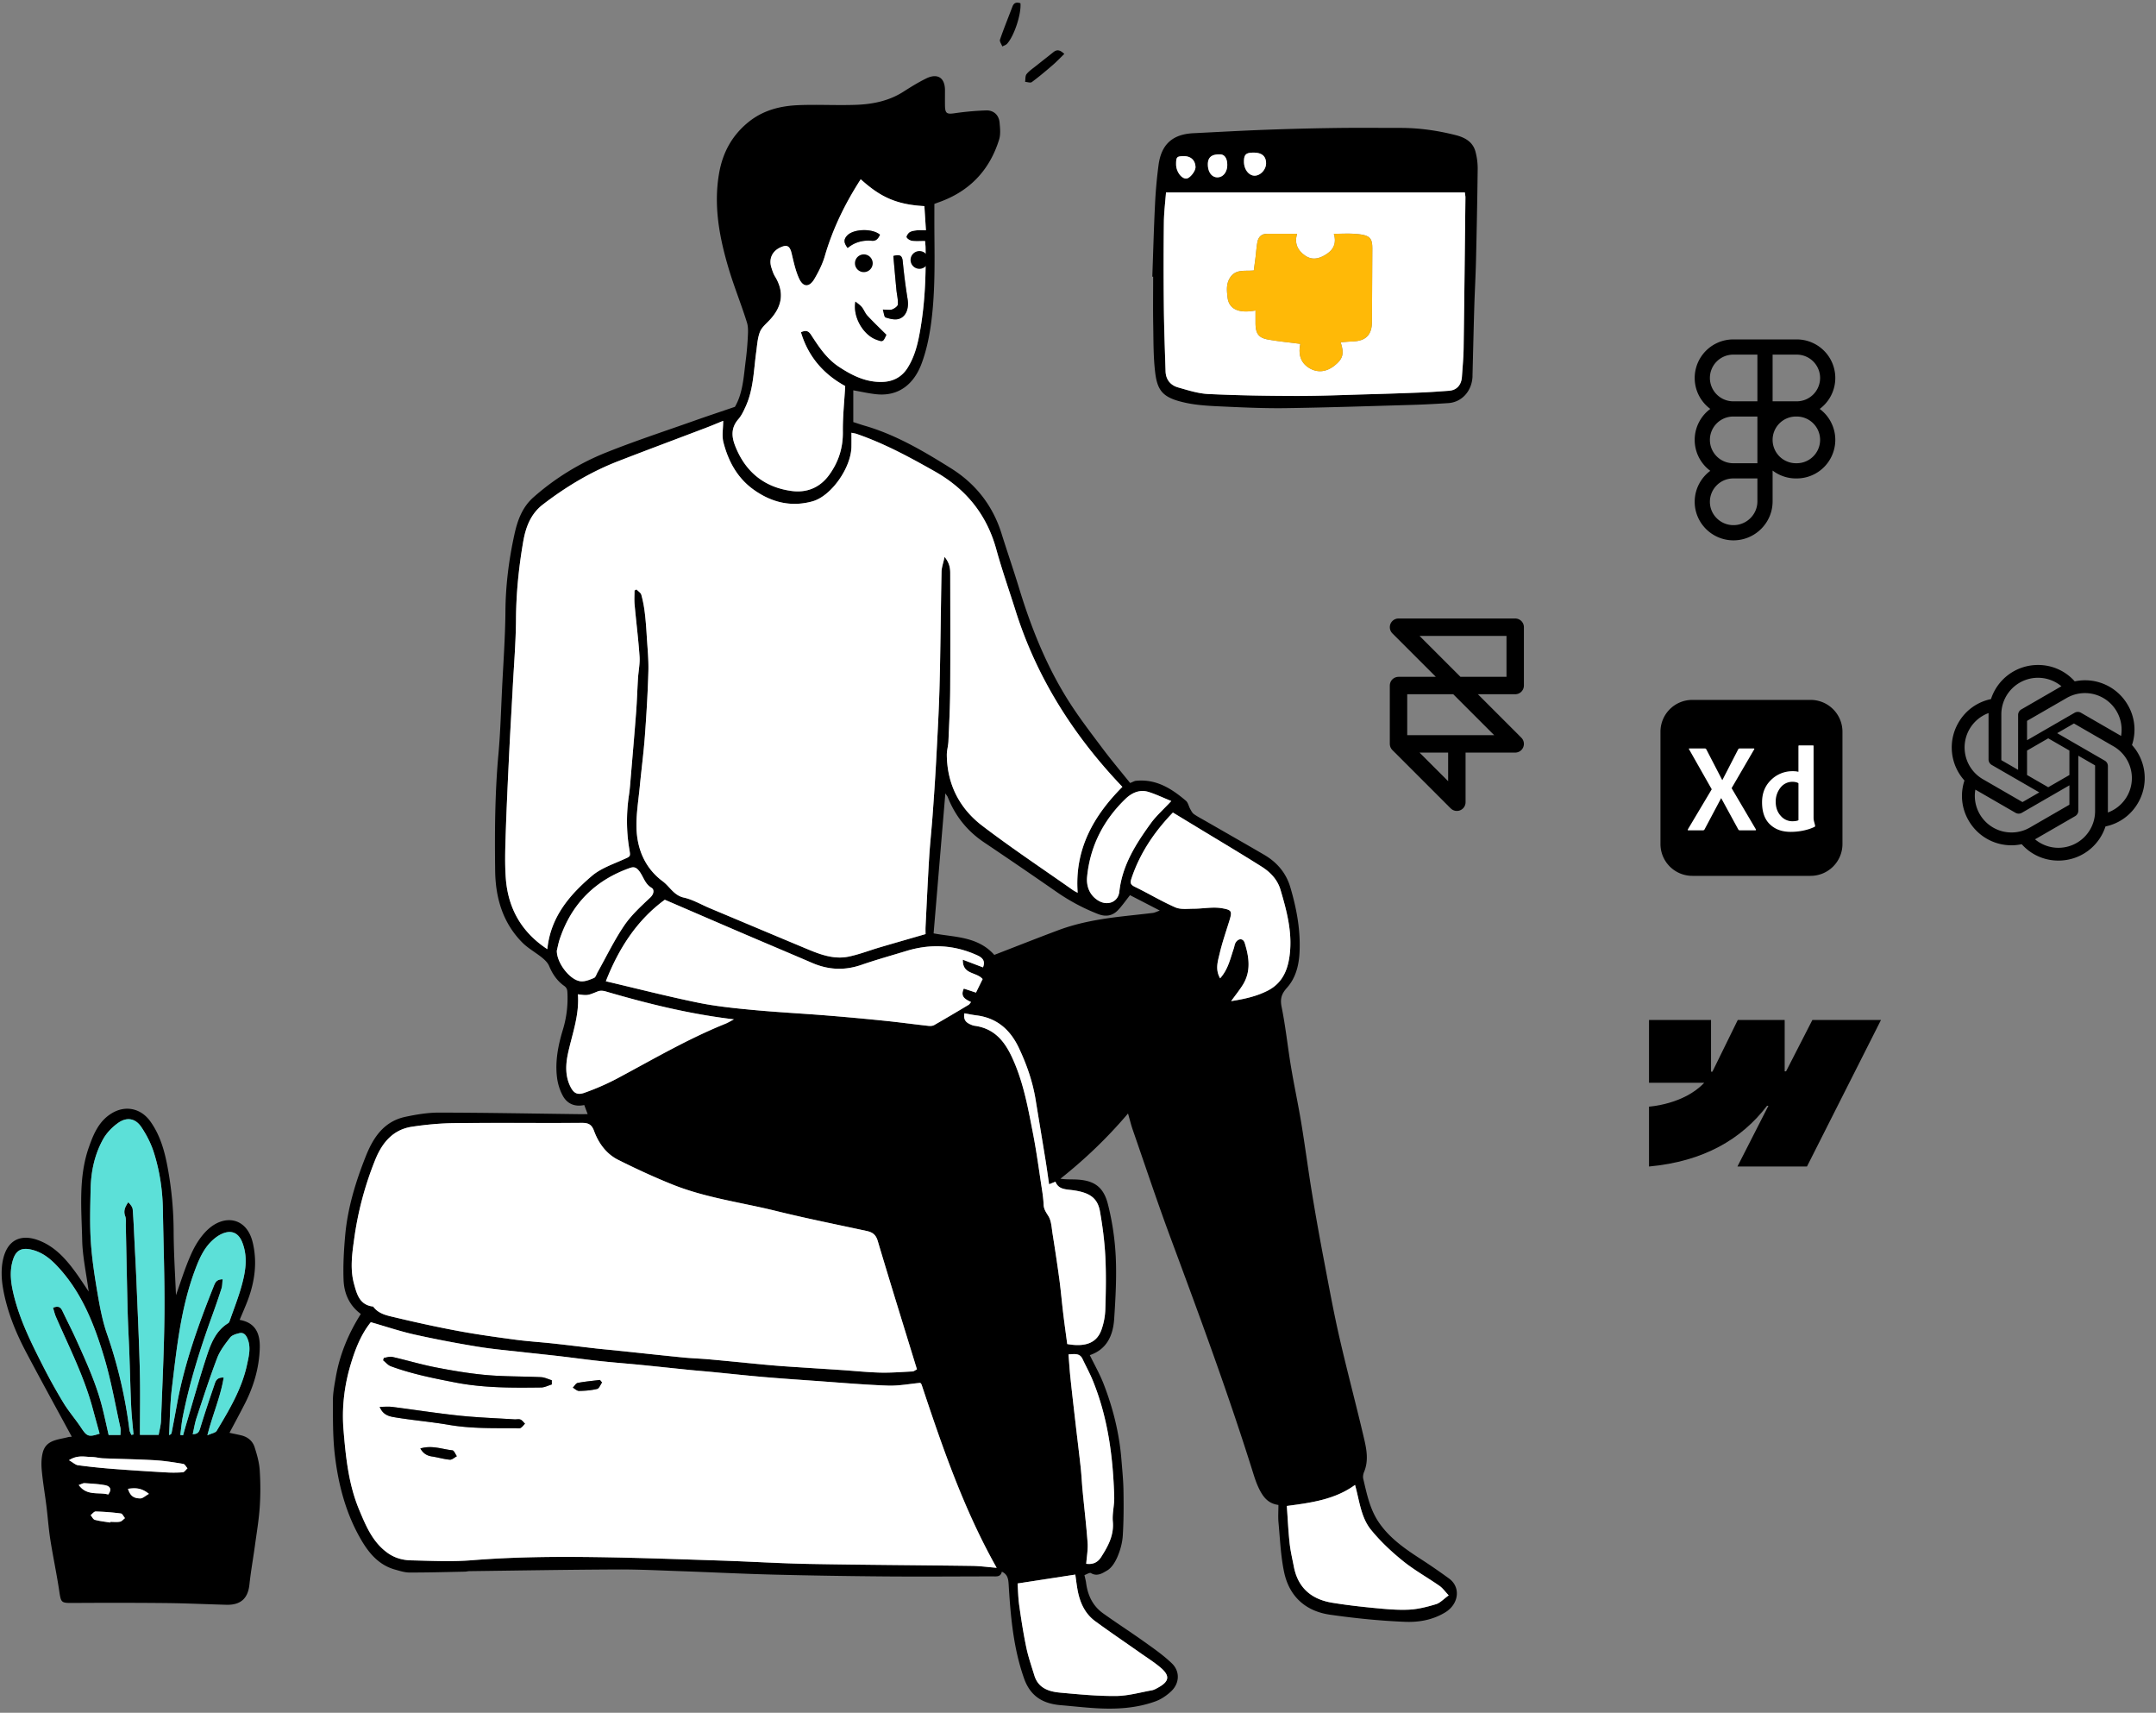 <svg xmlns="http://www.w3.org/2000/svg" width="316" height="251" fill="none"><rect width="100%" height="100%" fill="#808080" stroke="none"/><path fill="#000" d="M21.827 218.921c-1.142-.946-2.09-.874-3.069-.743.312.979.767 1.394 1.802 1.41.358.005.72-.364 1.267-.667Zm-5.964.09c.634-.859.16-1.249-.46-1.364-.988-.185-2.003-.231-3.01-.3-.214-.013-.439.133-.854.269 1.198 1.667 2.909 1.003 4.324 1.395Zm.294 4.112a4.6 4.6 0 0 0 .017-.103c.474 0 .959.064 1.416-.023.265-.051.485-.338.725-.52-.199-.239-.374-.656-.6-.685a36.17 36.17 0 0 0-3.691-.289c-.241-.008-.493.348-.74.538.203.236.367.615.616.682.735.2 1.502.277 2.257.4Zm-6.044-9.137c.622.356.953.687 1.32.736a94.2 94.2 0 0 0 5.087.533c2.56.2 5.125.359 7.689.508a18.48 18.48 0 0 0 2.578-.008c.245-.021.463-.38.693-.582-.207-.226-.387-.61-.625-.649-1.379-.23-2.767-.453-4.16-.535-2.523-.147-5.053-.18-7.58-.282-.548-.024-1.092-.185-1.64-.19-1.017-.008-2.088-.354-3.362.469Zm22.674-12.111c-.465 2.864-1.63 5.435-2.389 8.463.632-.295 1.186-.367 1.365-.664 1.842-3.064 3.69-6.153 4.443-9.693.256-1.2.608-2.492.083-3.774-.245-.598-.587-.987-1.233-.831-.473.116-1.056.285-1.325.636-.72.931-1.479 1.902-1.893 2.984-1.102 2.882-2.048 5.825-3.019 8.755-.255.769-.38 1.584-.572 2.418.76.002.93-.334 1.09-.859.651-2.138 1.363-4.256 2.085-6.371.17-.5.313-1.113 1.365-1.064Zm-6.363 8.401.404.054c.136-.474.266-.951.406-1.423 1.012-3.394 1.959-6.814 3.066-10.178.61-1.856 1.331-3.722 3.154-4.835.122-.074.188-.269.242-.423.56-1.597 1.182-3.179 1.647-4.807.62-2.168 1.04-4.368.168-6.596-.528-1.348-1.503-1.848-2.843-1.318-.502.198-.976.526-1.387.882-1.4 1.218-2.106 2.887-2.727 4.558-2.067 5.569-2.662 11.44-3.365 17.275-.273 2.261-.281 4.555-.41 6.834.247-.074.346-.192.372-.325.265-1.372.525-2.743.775-4.12 1.093-6.025 3.157-11.744 5.417-17.407.214-.536.422-.967 1.287-.977-.056.492-.037.941-.165 1.341-.438 1.369-.91 2.725-1.4 4.076-1.742 4.812-3.272 9.685-4.273 14.713-.175.882-.248 1.782-.369 2.676Zm-8.769.013c0-.395.061-.741-.01-1.059-.758-3.42-1.356-6.891-2.356-10.242-1.413-4.735-3.191-9.344-6.588-13.11-1.101-1.223-2.295-2.287-3.954-2.715-1.515-.392-2.39-.01-2.853 1.476-.551 1.764-.28 3.526.159 5.284.893 3.574 2.514 6.848 4.168 10.101a82.527 82.527 0 0 0 3.093 5.574c.772 1.266 1.766 2.397 2.586 3.64.834 1.264 1.09 1.392 2.698.856-.344-1.251-.691-2.507-1.032-3.766-1.26-4.65-3.443-8.932-5.357-13.323-.19-.436-.296-.91-.439-1.356.783-.341 1.123-.08 1.38.466.652 1.382 1.36 2.738 1.99 4.128 1.482 3.279 2.984 6.552 3.866 10.062.336 1.336.62 2.684.918 3.984h1.731Zm2.856-.018h2.744c.129-.754.32-1.418.345-2.089.195-5.233.457-10.468.503-15.7.044-5.069-.147-10.14-.23-15.211-.046-2.861-.464-5.678-1.33-8.398-.417-1.31-1.072-2.592-1.846-3.733-.854-1.256-2.098-1.479-3.352-.602-.879.612-1.706 1.463-2.226 2.394-1.26 2.256-1.785 4.761-1.837 7.337-.052 2.585-.137 5.179.035 7.75.173 2.574.575 5.141 1.011 7.689.334 1.948.711 3.92 1.359 5.781a68.641 68.641 0 0 1 3.282 14.052c.032.253.186.492.283.735.104-.023.209-.043.314-.066-.116-1.357-.276-2.708-.337-4.066-.12-2.615-.176-5.233-.272-7.848-.075-2.056-.197-4.112-.25-6.168-.105-4.166-.177-8.335-.267-12.503-.01-.472.069-.985-.09-1.405-.292-.777-.012-1.369.45-2.041.311.326.62.682.651 1.059.138 1.705.197 3.418.284 5.125.085 1.71.183 3.42.252 5.13.181 4.453.394 8.906.508 13.359.08 3.097.016 6.199.016 9.419Zm-9.988.272c-2.234-4.122-4.478-8.196-6.652-12.306-1.59-3.002-2.867-6.147-3.439-9.508-.227-1.339-.28-2.795.003-4.11.669-3.11 2.85-3.894 5.59-2.705 2.204.957 3.718 2.697 5.088 4.582.61.84 1.171 1.717 1.886 2.771-.356-2.684-.9-5.107-.953-7.542-.1-4.556-.577-9.176.982-13.611.68-1.933 1.47-3.84 3.373-4.981 2.017-1.208 4.26-.708 5.627 1.194 1.504 2.095 2.14 4.52 2.581 6.968a52.56 52.56 0 0 1 .841 9.155c.013 3.259.23 6.517.341 9.35.634-1.753 1.3-3.953 2.233-6.035.58-1.292 1.386-2.597 2.41-3.556 2.447-2.294 5.718-1.83 6.605 1.864.685 2.854.316 5.679-.703 8.414-.37.99-.806 1.956-1.21 2.933 2.027.367 3.016 1.623 2.948 4.107-.079 2.882-.878 5.609-2.187 8.178-.73 1.431-1.498 2.843-2.252 4.266.62.134 1.197.244 1.767.385.942.236 1.634.836 1.919 1.73.345 1.082.666 2.21.742 3.333a40.55 40.55 0 0 1 .006 5.425c-.127 1.902-.45 3.789-.708 5.681-.258 1.889-.6 3.769-.8 5.661-.19 1.804-1.041 3.045-3.383 2.984-2.925-.077-5.849-.218-8.774-.249-4.475-.046-8.95-.046-13.426-.018-2.08.013-2.02.056-2.317-1.9-.375-2.468-.899-4.917-1.285-7.383-.257-1.641-.37-3.302-.575-4.948-.216-1.728-.518-3.448-.677-5.179-.08-.871-.073-1.802.146-2.64.483-1.849 2.214-1.859 3.663-2.238.228-.059.472-.059.59-.072Z"/><path fill="#5CE0D8" d="M20.51 210.272c0-3.22.065-6.322-.015-9.419-.113-4.453-.326-8.906-.508-13.359-.07-1.71-.166-3.42-.252-5.13-.086-1.707-.146-3.42-.283-5.125-.03-.377-.34-.733-.653-1.059-.46.672-.74 1.264-.448 2.041.158.42.08.933.09 1.405.089 4.168.161 8.337.267 12.503.052 2.056.174 4.112.25 6.168.095 2.615.152 5.233.27 7.848.063 1.358.223 2.71.338 4.066-.105.023-.21.043-.314.066-.097-.243-.25-.482-.283-.735a68.635 68.635 0 0 0-3.282-14.052c-.647-1.861-1.025-3.833-1.359-5.781-.435-2.548-.838-5.115-1.01-7.689-.173-2.571-.088-5.165-.036-7.75.052-2.576.577-5.081 1.837-7.337.52-.93 1.348-1.782 2.227-2.394 1.253-.877 2.498-.654 3.351.602.775 1.141 1.429 2.423 1.847 3.733.865 2.72 1.284 5.537 1.33 8.398.082 5.071.273 10.142.229 15.211-.046 5.232-.308 10.467-.503 15.7-.024.672-.216 1.335-.345 2.089h-2.744Zm-2.854.019h-1.731c-.298-1.3-.582-2.648-.918-3.984-.882-3.51-2.384-6.784-3.867-10.063-.629-1.389-1.337-2.745-1.989-4.127-.257-.546-.598-.808-1.38-.467.142.446.249.921.44 1.356 1.913 4.392 4.096 8.673 5.356 13.324.34 1.259.688 2.515 1.032 3.766-1.608.536-1.864.408-2.699-.856-.819-1.244-1.813-2.374-2.585-3.641a82.504 82.504 0 0 1-3.093-5.573c-1.655-3.253-3.275-6.527-4.169-10.101-.439-1.759-.71-3.52-.159-5.284.464-1.487 1.339-1.869 2.854-1.476 1.659.428 2.853 1.492 3.954 2.714 3.396 3.767 5.175 8.376 6.588 13.111 1 3.351 1.598 6.822 2.357 10.242.07.318.01.664.01 1.059Zm8.77-.013c.12-.895.193-1.794.369-2.676 1-5.028 2.53-9.901 4.272-14.713.49-1.351.963-2.708 1.4-4.077.129-.399.11-.848.166-1.34-.866.01-1.074.441-1.288.976-2.26 5.664-4.324 11.383-5.417 17.408a373.96 373.96 0 0 1-.775 4.12c-.025.133-.125.251-.372.325.129-2.279.137-4.573.41-6.835.704-5.834 1.298-11.705 3.365-17.274.62-1.671 1.326-3.34 2.727-4.558.411-.356.886-.684 1.387-.882 1.34-.53 2.316-.031 2.843 1.318.873 2.228.451 4.427-.168 6.596-.465 1.628-1.088 3.21-1.647 4.807-.054.154-.12.349-.242.423-1.823 1.113-2.544 2.979-3.154 4.835-1.107 3.364-2.054 6.784-3.066 10.178-.14.472-.27.949-.405 1.423l-.405-.054Zm6.36-8.405c-1.051-.048-1.194.564-1.364 1.064-.722 2.115-1.434 4.233-2.085 6.371-.16.525-.33.861-1.09.859.192-.833.316-1.649.572-2.418.97-2.93 1.916-5.873 3.019-8.755.414-1.082 1.173-2.053 1.892-2.984.27-.351.853-.52 1.326-.636.646-.156.988.234 1.233.831.525 1.282.172 2.574-.083 3.774-.753 3.54-2.602 6.629-4.443 9.693-.18.297-.734.369-1.366.664.76-3.028 1.925-5.599 2.39-8.463Z"/><path fill="#fff" d="M10.113 213.987c1.274-.823 2.346-.477 3.363-.469.547.005 1.091.166 1.64.189 2.526.103 5.056.136 7.58.282 1.392.082 2.78.305 4.16.536.237.039.418.423.624.649-.23.202-.448.561-.693.582a18.33 18.33 0 0 1-2.578.007 379.845 379.845 0 0 1-7.69-.507 93.285 93.285 0 0 1-5.085-.534c-.368-.048-.7-.379-1.32-.735Zm6.045 9.134c-.755-.123-1.523-.2-2.257-.4-.249-.066-.413-.446-.616-.682.247-.189.498-.546.74-.538 1.233.033 2.468.131 3.69.29.227.028.402.446.601.684-.24.182-.46.469-.726.52-.456.088-.942.024-1.415.024a5.675 5.675 0 0 1-.017.102Zm-.295-4.109c-1.415-.393-3.126.271-4.324-1.395.416-.136.64-.282.855-.269 1.006.069 2.021.115 3.009.3.621.115 1.094.505.46 1.364Zm5.964-.093c-.547.303-.91.672-1.267.667-1.035-.015-1.49-.431-1.802-1.41.98-.131 1.926-.203 3.07.743Z"/><path fill="#000" d="M171.672 117.385c-1.169 1.257-2.215 2.174-3.007 3.271-2.185 3.023-4.182 6.137-4.605 10.008-.171 1.54-1.73 2.128-3.063 1.325-1.328-.797-1.795-2.151-1.662-3.506.439-4.473 2.387-8.282 5.615-11.402.91-.879 2.064-1.435 3.376-1.031 1.044.321 2.038.805 3.346 1.335Zm-15.064 81.091c.884-.044 1.638-.203 2.048.656.51 1.072 1.079 2.115 1.525 3.212 2.218 5.458 2.959 11.201 3.128 17.036.036 1.192-.313 2.405-.205 3.581.185 2.028-.692 3.615-1.71 5.212-.554.872-1.3 1.108-2.189.99.079-1.069.271-2.077.202-3.066-.182-2.543-.489-5.079-.73-7.619-.111-1.144-.159-2.295-.285-3.438-.233-2.154-.505-4.302-.751-6.453-.259-2.236-.518-4.471-.754-6.709-.115-1.09-.182-2.187-.279-3.402Zm-74.993-59.175c.128-.508.238-1.136.44-1.733 1.731-5.13 5.172-8.565 10.273-10.374.68-.24 1.013 0 1.392.499.6.79.798 1.836 1.782 2.414.403.236.377.882-.192 1.418-1.364 1.287-2.79 2.584-3.83 4.122-1.47 2.167-2.615 4.556-3.9 6.848-.161.287-.274.715-.517.818-.61.256-1.303.549-1.928.492-1.585-.143-3.556-2.707-3.52-4.504Zm3.086 6.404c1.444.202 1.434.177 2.93-.428.324-.129.772-.098 1.121.005 6.13 1.794 12.316 3.327 18.82 4.097-.523.271-.877.494-1.259.648-5.499 2.215-10.6 5.21-15.81 7.994a36.073 36.073 0 0 1-4.858 2.125c-1.077.382-1.613.01-2.097-1.015-.726-1.538-.639-3.182-.303-4.746.613-2.845 1.685-5.601 1.456-8.68Zm71.722 51.256c-.205-1.539-.413-3.01-.59-4.487-.2-1.646-.338-3.302-.558-4.945-.306-2.261-.649-4.52-1.008-6.774-.138-.871-.169-1.848-.61-2.553-.341-.549-.667-.992-.695-1.659-.031-.758-.133-1.517-.249-2.271-.417-2.715-.776-5.443-1.302-8.14-.661-3.394-1.272-6.809-2.584-10.042-1.144-2.815-2.577-5.307-5.986-5.771-.244-.033-.485-.141-.71-.248-.58-.275-.944-.682-.777-1.579.602.105 1.156.228 1.717.297 3.028.367 4.992 2.089 6.264 4.779 1.145 2.422 2.017 4.919 2.45 7.568.482 2.958.977 5.917 1.457 8.875.187 1.161.346 2.328.523 3.535.358-.146.633-.256.93-.376.403 1.074 1.385 1.107 2.31 1.217 2.641.313 3.856 1.113 4.215 3.136.382 2.171.669 4.371.784 6.57.131 2.564.085 5.143.003 7.712a9.961 9.961 0 0 1-.585 3.112c-.62 1.672-2.043 2.572-4.999 2.044Zm1.182 33.786c.092.636.177 1.351.297 2.059.321 1.905 1.041 3.62 2.641 4.789 2.202 1.61 4.461 3.138 6.691 4.707.972.684 1.987 1.323 2.887 2.092 1.392 1.192 1.259 2.015-.362 2.907-.297.162-.605.346-.93.405-1.749.315-3.505.818-5.261.833-2.73.023-5.468-.243-8.193-.492-1.659-.151-3.2-.659-3.769-2.507-.421-1.369-.895-2.731-1.187-4.128-.423-2.028-.741-4.079-1.031-6.13-.164-1.151-.179-2.322-.243-3.232l8.46-1.303Zm40.998-13.141c.652 2.312.852 4.743 2.344 6.578 1.361 1.674 2.973 3.19 4.658 4.551 1.679 1.361 3.599 2.423 5.378 3.663.477.334.828.846 1.349 1.392-.754.541-1.249 1.108-1.856 1.293-1.282.387-2.618.733-3.946.799-1.656.082-3.33-.074-4.986-.23-2.107-.203-4.217-.441-6.304-.785-3.02-.497-5.004-2.176-5.602-5.281-.225-1.159-.5-2.312-.625-3.482-.19-1.771-.272-3.553-.405-5.414 3.614-.472 7.073-.954 9.995-3.084Zm-60.046-101.339c.187.288.3.414.359.562 1.087 2.746 2.838 4.946 5.299 6.602a852.463 852.463 0 0 1 10.662 7.284 29.309 29.309 0 0 0 6.038 3.222c1.171.462 2.174.285 3.007-.622.597-.652 1.107-1.382 1.702-2.133 1.402.722 2.815 1.453 4.364 2.253-.457.162-.729.315-1.018.349-1.559.192-3.125.346-4.687.53-3.117.37-6.206.895-9.157 1.997-3.169 1.187-6.317 2.433-9.393 3.623-2.436-2.738-5.858-2.577-8.896-3.153l1.72-20.514Zm40.275 27.1c-.756-1.3-.333-2.513-.064-3.659.374-1.597.918-3.153 1.402-4.722.452-1.464.39-1.638-1.087-1.892-1.32-.226-2.725.067-4.094.072-.912.002-1.93.146-2.717-.195-2.023-.882-3.923-2.036-5.91-2.999-.656-.317-.753-.554-.52-1.254 1.241-3.715 3.371-6.842 6.068-9.644l3.42 2.075c3.202 1.946 6.425 3.857 9.591 5.856 1.272.803 2.318 1.888 2.764 3.4.979 3.307 1.851 6.622 1.253 10.129-.348 2.041-1.238 3.676-3.143 4.645-1.658.844-3.445 1.231-5.348 1.528.611-.843 1.2-1.574 1.698-2.364 1.243-1.984.938-4.083.289-6.155-.225-.723-.948-.708-1.343-.028-.144.249-.164.564-.262.843-.507 1.467-.807 3.031-1.997 4.364Zm-90.034.433c1.897-4.835 4.564-8.965 8.642-11.947 3.966 1.71 7.861 3.395 11.76 5.066 3.282 1.405 6.573 2.787 9.852 4.199 2.369 1.021 4.741 1.134 7.202.28 2.163-.749 4.378-1.364 6.57-2.033 3.572-1.095 7.061-.915 10.468.656.779.362 1.138.864.782 1.741-.928-.351-1.856-.705-2.951-1.123-.064 2.215 1.969 1.751 2.9 2.838l-.975 1.984-1.781-.589c-.57 1.205.251 1.576 1.061 1.971-.131.151-.218.321-.356.403a278.445 278.445 0 0 1-5.053 2.976c-.239.136-.588.141-.875.11-2.153-.238-4.299-.533-6.455-.751-2.841-.29-5.684-.551-8.529-.779-3.572-.285-7.153-.467-10.719-.803-2.7-.254-5.415-.528-8.066-1.071-4.491-.921-8.937-2.062-13.477-3.128Zm46.79-108.478c.031.443.064.695.067.948.071 3.978-.08 7.935-.744 11.875-.341 2.023-.774 3.976-1.869 5.733-.856 1.374-2.128 2.045-3.722 2.093-2.405.07-4.438-.946-6.381-2.231-1.769-1.17-2.91-2.89-4.025-4.615-.369-.57-.695-.813-1.523-.437 1.072 3.601 3.346 6.17 6.489 7.886-.131 2.299-.37 4.509-.344 6.716.026 2.361-.636 4.413-2.005 6.306-1.371 1.894-3.315 2.644-5.476 2.358-4.038-.534-6.834-2.815-8.319-6.656-.541-1.399-.569-2.66.49-3.873.464-.532.777-1.218 1.074-1.872 1.143-2.524 1.166-5.27 1.536-7.948.138-.995.189-2.036.543-2.955.262-.677.926-1.211 1.449-1.773 1.812-1.949 2.184-4.045.753-6.38-.236-.388-.377-.843-.518-1.282-.405-1.256.1-2.39 1.29-2.944 1.01-.472 1.41-.226 1.669.846.303 1.263.572 2.565 1.113 3.73.594 1.281 1.507 1.268 2.235.022.615-1.05 1.182-2.167 1.518-3.327 1.171-4.035 2.992-7.745 5.266-11.269 2.633 2.351 4.901 3.704 9.331 3.933.072 1.124.147 2.278.226 3.535-.556 0-.936-.033-1.307.01-.37.043-.777.089-1.082.276-.234.145-.526.62-.452.754.144.254.521.477.826.518.582.08 1.182.023 1.892.023Zm-1.192 165.351c-.269.133-.454.297-.646.307-1.59.077-3.182.208-4.769.167-1.927-.051-3.848-.256-5.773-.385-2.692-.179-5.384-.343-8.073-.525-1.151-.08-2.302-.18-3.451-.29-2.551-.241-5.096-.502-7.647-.733-1.321-.12-2.651-.156-3.969-.287-3.225-.321-6.447-.674-9.67-1.01-1.02-.108-2.04-.192-3.058-.308-2.075-.236-4.146-.497-6.22-.723-1.866-.202-3.743-.315-5.604-.564-2.78-.372-5.558-.756-8.314-1.266a187.061 187.061 0 0 1-9.194-1.972c-1.194-.287-2.497-.489-3.312-1.615-1.994-.22-2.394-1.82-2.81-3.335-.6-2.2-.272-4.443.034-6.63a48.48 48.48 0 0 1 3.066-11.508c1.007-2.505 2.584-4.456 5.404-4.879 2.074-.31 4.181-.508 6.276-.528 6.204-.064 12.408.002 18.615-.036.948-.005 1.44.226 1.787 1.169.664 1.81 1.797 3.376 3.543 4.251 2.617 1.31 5.283 2.545 8.001 3.632 4.871 1.946 10.088 2.608 15.144 3.859 4.399 1.087 8.847 1.974 13.274 2.93.844.182 1.344.531 1.618 1.456 1.859 6.245 3.797 12.465 5.748 18.823Zm-80.046-6.912c2.25.646 4.297 1.338 6.394 1.807 3.066.685 6.16 1.269 9.265 1.78 2.271.374 4.574.564 6.863.828 1.7.195 3.402.361 5.102.559 1.994.233 3.986.512 5.983.725 2 .215 4.007.367 6.01.564 2.384.236 4.766.495 7.15.736 1.107.11 2.22.195 3.327.302 2.472.241 4.943.511 7.417.726 2.479.215 4.963.382 7.448.559 3.594.254 7.188.572 10.788.705 1.602.061 3.22-.259 4.796-.403.09.123.159.185.185.262 3.043 9.157 6.176 18.281 11.001 26.842-1.218-.098-2.436-.267-3.656-.282-7.922-.108-15.846-.141-23.768-.285-4.338-.079-8.668-.354-13.003-.495-6.104-.197-12.211-.42-18.315-.505-6.06-.084-12.116-.031-18.169.457-2.956.235-5.945.084-8.919.017-1.228-.025-2.415-.348-3.46-1.107-2.19-1.584-3.162-3.953-4.149-6.314-1.556-3.731-1.959-7.704-2.29-11.668-.271-3.253.11-6.501 1.052-9.631.666-2.223 1.51-4.405 2.948-6.179Zm103.604-62.928c-.188-.105-.482-.239-.739-.421-4.43-3.117-8.947-6.121-13.251-9.404-3.328-2.537-5.135-6.056-5.189-10.334-.011-.676.205-1.352.233-2.031.11-2.532.241-5.065.259-7.599.036-5.686.015-11.373.005-17.06-.003-.747-.11-1.484-.825-2.375-.19.894-.431 1.528-.447 2.167-.112 5.545-.146 11.092-.289 16.636-.095 3.723-.31 7.444-.505 11.164a411.444 411.444 0 0 1-.518 7.929c-.149 2.041-.374 4.076-.5 6.118-.205 3.372-.359 6.748-.528 10.122-.023.456-.003.915-.003 1.141-2.376.689-4.53 1.305-6.681 1.938-1.535.451-3.043 1.043-4.604 1.366-2.133.439-4.128-.302-6.066-1.112-4.776-1.992-9.544-4.002-14.315-6.004-1.249-.526-2.451-1.246-3.754-1.534-1.476-.325-2.063-1.615-3.102-2.387-2.571-1.908-3.76-4.691-3.845-7.83-.054-1.99.282-3.993.474-5.987.239-2.498.57-4.99.756-7.492.234-3.16.423-6.325.513-9.492.049-1.707-.136-3.422-.238-5.133a55.13 55.13 0 0 0-.29-3.44 17.843 17.843 0 0 0-.508-2.617c-.087-.303-.466-.525-.71-.783l-.287.156c0 .68-.051 1.364.01 2.037.231 2.547.554 5.087.728 7.637.072 1.056-.161 2.13-.228 3.197-.1 1.622-.146 3.247-.266 4.867-.239 3.141-.513 6.28-.777 9.419-.08.934-.139 1.872-.277 2.798-.397 2.643-.397 5.283.044 7.914.194 1.166.21 1.07-.875 1.555-1.576.707-3.31 1.3-4.594 2.391-3.307 2.811-6.083 6.069-6.542 10.746-3.813-2.505-5.748-5.997-6.084-10.349-.161-2.132-.09-4.29-.02-6.432.13-3.983.323-7.964.512-11.945.152-3.163.346-6.324.513-9.486.177-3.379.464-6.757.487-10.137.023-3.811.403-7.565 1.046-11.314.374-2.18 1.105-4.124 2.894-5.5 3.385-2.6 7.02-4.788 11.009-6.337 4.317-1.676 8.66-3.29 12.988-4.939.838-.32 1.663-.673 2.427-.983 0 1.152-.205 2.209.039 3.15.715 2.776 2.038 5.236 4.448 6.95 2.607 1.857 5.478 2.563 8.606 1.693 2.746-.763 5.653-4.908 5.707-7.995.01-.659.002-1.317.002-2.054.393.084.562.102.718.155 4.048 1.386 7.784 3.408 11.496 5.508 4.597 2.6 7.617 6.333 9.021 11.44.831 3.016 1.875 5.973 2.815 8.958 3.12 9.899 8.558 18.388 15.659 25.832-4.25 4.265-7.024 9.174-6.552 15.522Zm-32.89-68.981v-4.653c1.156.2 2.264.459 3.387.575 3.422.354 5.553-1.67 6.596-4.422.667-1.76 1.082-3.65 1.356-5.518.664-4.553.585-9.15.549-13.738-.01-1.332-.003-2.665-.003-4.215.07-.026.411-.155.754-.279 4.428-1.598 7.342-4.67 8.732-9.142.241-.775.144-1.685.067-2.52-.103-1.088-.872-1.799-1.974-1.76a42.169 42.169 0 0 0-4.579.41c-1.192.174-1.433.054-1.446-1.195-.008-.733 0-1.466 0-2.197-.008-1.815-1.1-2.517-2.769-1.692-1.143.564-2.235 1.236-3.31 1.925-2.107 1.352-4.471 1.836-6.898 1.928-2.841.108-5.692-.069-8.532.052-2.654.113-5.161.743-7.325 2.504-2.369 1.93-3.712 4.412-4.245 7.326-.88 4.807 0 9.492 1.366 14.088.795 2.672 1.856 5.265 2.687 7.928.238.76.149 1.644.11 2.467a43.187 43.187 0 0 1-.313 3.308c-.284 2.305-.423 4.649-1.558 6.587-2.067.705-4.023 1.352-5.963 2.04-4.351 1.543-8.748 2.978-13.027 4.7a36.526 36.526 0 0 0-10.508 6.488c-1.669 1.467-2.361 3.38-2.82 5.467-.815 3.715-1.29 7.449-1.318 11.265-.03 3.77-.308 7.537-.492 11.304-.16 3.206-.244 6.42-.533 9.615-.518 5.7-.554 11.408-.48 17.119.051 3.949 1.105 7.595 3.956 10.486.856.87 1.977 1.472 2.933 2.249.402.328.823.738 1.015 1.202.49 1.179 1.18 2.195 2.205 2.92.44.313.464.631.484 1.064a15.82 15.82 0 0 1-.684 5.415c-.682 2.253-1.133 4.563-.846 6.924.115.941.415 1.918.874 2.741.633 1.135 1.738 1.617 3.12 1.317.156.421.285.762.5 1.336-.6 0-1.049.005-1.495 0-6.758-.084-13.515-.215-20.27-.225-1.644-.006-3.31.271-4.926.612-3.127.659-4.704 2.969-5.809 5.74-1.5 3.761-2.679 7.612-3.04 11.657-.195 2.172-.318 4.369-.234 6.543.08 1.961.852 3.73 2.528 4.956-1.846 2.92-3.112 5.993-3.681 9.331-.195 1.128-.416 2.274-.413 3.413.01 2.612-.023 5.245.274 7.834.508 4.392 1.613 8.655 3.869 12.521 1.156 1.987 2.615 3.705 4.96 4.361.695.192 1.41.431 2.118.431 2.712.007 5.422-.072 8.135-.126.213-.005.425-.072.64-.074 7.233-.092 14.465-.216 21.697-.249 3.097-.015 6.197.144 9.293.251 4.515.159 9.03.388 13.544.503 5.507.138 11.014.225 16.523.269 5.212.041 10.427-.002 15.641-.008.557-.002 1.164.116 1.354-.687.833.385.943 1.031.995 1.851.284 4.661.677 9.299 2.253 13.772.931 2.649 2.779 3.718 5.374 3.938 1.71.144 3.415.339 5.124.441 2.969.18 5.925.026 8.748-.995.854-.307 1.679-.869 2.34-1.499 1.221-1.167 1.298-2.905.08-4.079-1.218-1.169-2.625-2.154-4.007-3.138-2.007-1.436-4.089-2.769-6.094-4.207-1.497-1.077-2.228-2.633-2.466-4.438-.044-.331-.136-.656-.241-1.148.302-.1.759-.411.959-.29.922.559 1.751-.033 2.358-.382.69-.397 1.21-1.277 1.541-2.059.408-.964.697-2.033.761-3.074.136-2.181.136-4.376.1-6.565-.023-1.536-.182-3.071-.305-4.607-.31-3.817-1.23-7.504-2.615-11.062-.551-1.415-1.312-2.749-2.017-4.195 2.504-.843 3.414-2.896 3.573-5.299.203-3.038.372-6.096.231-9.129a39.2 39.2 0 0 0-1.138-7.655c-.674-2.7-2.154-3.605-4.966-3.666-.643-.013-1.289 0-2.005-.103 3.556-2.825 6.825-5.927 9.909-9.56.261.903.438 1.654.689 2.377 1.846 5.314 3.618 10.657 5.577 15.931 4.258 11.464 8.496 22.934 12.146 34.612.228.728.487 1.453.826 2.133.564 1.13 1.292 2.12 2.807 2.312 0 .895-.067 1.754.013 2.597.225 2.415.32 4.861.815 7.225.749 3.579 3.146 5.75 6.745 6.265 3.638.521 7.314.893 10.985 1.041 2.01.082 4.043-.261 5.894-1.387 1.977-1.202 2.333-3.679.531-4.976a90.863 90.863 0 0 0-3.784-2.617c-2.456-1.585-4.894-3.207-6.542-5.681-1.264-1.892-1.713-4.125-2.226-6.307-.074-.31-.002-.7.123-1.003.669-1.597.382-3.219.021-4.778-1.159-4.971-2.484-9.904-3.625-14.877-.841-3.664-1.518-7.363-2.22-11.055a393.511 393.511 0 0 1-1.787-9.993c-.572-3.469-1.023-6.958-1.595-10.427-.454-2.75-1.046-5.478-1.505-8.229-.487-2.92-.789-5.879-1.376-8.778-.244-1.205-.008-1.931.792-2.82 1.253-1.395 1.723-3.218 1.828-5.063.184-3.305-.416-6.522-1.351-9.677-.623-2.103-1.972-3.657-3.848-4.751-2.828-1.649-5.674-3.268-8.512-4.901-.59-.34-1.2-.653-1.756-1.04-.241-.167-.395-.479-.546-.748-.226-.4-.313-.937-.633-1.211-2.11-1.801-4.392-3.237-7.348-2.924-.202.022-.39.145-.83.317-1.318-1.641-2.721-3.301-4.023-5.037-1.712-2.287-3.466-4.559-4.991-6.97-3.256-5.138-5.492-10.745-7.263-16.549-.813-2.668-1.728-5.306-2.561-7.968-1.29-4.128-3.787-7.325-7.438-9.605-3.996-2.498-8.05-4.899-12.628-6.228-.559-.162-1.11-.354-1.672-.534Zm48.438-38.969c1.03-.011 1.686.596 1.72 1.596.018.594-.813 1.648-1.331 1.687-.718.055-1.507-1.024-1.512-2.06-.005-1.102.094-1.211 1.123-1.223Zm3.53 1.234c-.011-1.07.561-1.535 1.83-1.488.628.023 1.005.586 1.015 1.514.011 1.029-.566 1.801-1.376 1.846-.851.047-1.456-.722-1.469-1.872Zm6.637-1.751c1.251-.013 1.872.487 1.897 1.527.021.942-.82 1.86-1.694 1.85-.839-.009-1.533-.916-1.546-2.012-.011-1.063.277-1.354 1.343-1.365Zm31.031 5.84c.046.398.085.56.082.723-.082 7.356-.159 14.71-.264 22.066-.021 1.414-.154 2.827-.251 4.24-.082 1.2-.775 1.95-1.885 2.03-1.366.099-2.73.202-4.099.257-2.615.105-5.232.189-7.85.262-3.479.096-6.96.248-10.439.242-4.297-.008-8.594-.079-12.885-.282-1.495-.071-2.984-.553-4.443-.968-1.118-.32-1.795-1.15-1.833-2.358-.103-3.178-.221-6.356-.254-9.536-.044-4.09-.041-8.18.005-12.27.015-1.485.205-2.968.313-4.407H214.7ZM169.015 40.55c0 2.369-.033 4.738.01 7.105.044 2.32.011 4.656.29 6.95.341 2.806 1.261 3.723 4.453 4.419 1.823.398 3.733.468 5.609.555 3.051.14 6.11.277 9.161.231 6.196-.093 12.39-.301 18.584-.481 1.72-.05 3.438-.147 5.153-.257 1.961-.126 3.427-1.73 3.545-3.832.005-.086 0-.172.003-.258.087-3.35.161-6.699.261-10.047.07-2.272.198-4.541.252-6.813.105-4.464.194-8.93.246-13.395a9.57 9.57 0 0 0-.331-2.524c-.39-1.436-1.577-2.067-2.889-2.4-2.643-.67-5.33-1.058-8.066-1.058-3.145 0-6.288-.033-9.434.01a431.54 431.54 0 0 0-10.303.26c-3.554.132-7.107.332-10.658.507-3.017.15-4.678 1.608-5.091 4.628a69.153 69.153 0 0 0-.523 5.84c-.175 3.517-.267 7.038-.395 10.556l.123.005ZM155.992 7.905c-.695-.677-1.136-.633-1.602-.26-.826.665-1.664 1.31-2.489 1.972-.498.398-1.046.757-1.439 1.241-.212.264-.151.751-.215 1.136.336.02.779.19.984.036 1.054-.782 2.062-1.63 3.054-2.487.582-.5 1.11-1.061 1.707-1.638ZM149.565.476c-.597-.197-.963-.061-1.171.485-.613 1.615-1.267 3.215-1.828 4.848-.09.264.218.661.341 1 .236-.129.526-.208.697-.395 1.039-1.128 2.102-4.348 1.961-5.938Z"/><path fill="#fff" d="M157.951 130.832c-.472-6.348 2.302-11.256 6.553-15.522-7.101-7.444-12.539-15.933-15.659-25.831-.941-2.986-1.984-5.942-2.815-8.958-1.405-5.108-4.425-8.841-9.022-11.44-3.712-2.1-7.447-4.123-11.495-5.508-.157-.054-.326-.072-.718-.156 0 .737.008 1.396-.003 2.054-.053 3.087-2.961 7.233-5.706 7.996-3.128.87-5.999.164-8.607-1.693-2.409-1.715-3.732-4.175-4.448-6.95-.243-.941-.038-1.999-.038-3.15-.764.31-1.59.663-2.428.983-4.327 1.648-8.67 3.262-12.987 4.939-3.99 1.548-7.625 3.736-11.009 6.336-1.79 1.376-2.52 3.32-2.894 5.5-.644 3.75-1.023 7.503-1.046 11.314-.023 3.38-.31 6.759-.487 10.138-.167 3.162-.362 6.322-.513 9.485-.19 3.981-.382 7.962-.513 11.946-.07 2.142-.14 4.299.02 6.431.336 4.353 2.272 7.844 6.084 10.349.46-4.676 3.236-7.934 6.543-10.746 1.284-1.091 3.017-1.683 4.594-2.39 1.084-.486 1.069-.39.874-1.556-.44-2.631-.44-5.271-.043-7.914.138-.925.197-1.863.276-2.797.264-3.14.539-6.278.777-9.42.12-1.619.167-3.245.267-4.867.067-1.067.3-2.14.228-3.196-.174-2.55-.497-5.09-.728-7.637-.062-.674-.01-1.358-.01-2.037l.287-.157c.243.259.623.48.71.784.238.853.4 1.735.507 2.616.142 1.142.221 2.292.29 3.441.103 1.71.287 3.425.239 5.133-.09 3.166-.28 6.332-.513 9.491-.187 2.503-.518 4.994-.756 7.493-.193 1.994-.528 3.996-.475 5.986.085 3.139 1.274 5.923 3.846 7.831 1.038.772 1.625 2.061 3.102 2.387 1.302.287 2.505 1.007 3.753 1.533 4.771 2.002 9.54 4.012 14.316 6.004 1.938.81 3.932 1.551 6.065 1.113 1.562-.323 3.069-.915 4.605-1.367 2.151-.633 4.304-1.248 6.681-1.938 0-.225-.021-.684.002-1.141.17-3.373.323-6.749.528-10.122.126-2.041.352-4.077.5-6.117.193-2.642.377-5.285.518-7.929.195-3.72.41-7.441.505-11.165.144-5.544.177-11.09.29-16.636.015-.638.256-1.272.446-2.166.715.89.823 1.628.826 2.375.01 5.687.03 11.374-.006 17.06-.018 2.533-.148 5.066-.258 7.598-.029.68-.244 1.356-.234 2.032.054 4.277 1.861 7.796 5.189 10.334 4.305 3.282 8.822 6.286 13.252 9.404.256.182.551.315.738.42Zm-70.02 71.393.308.374c-.236.326-.42.869-.718.941-.859.208-1.764.28-2.653.295-.3.005-.605-.313-.908-.482.239-.241.446-.643.723-.695 1.072-.205 2.164-.297 3.248-.433ZM61.61 212.27c1.684-.518 3.184.105 4.697.266.246.026.438.564.653.867-.343.179-.702.533-1.028.507-.874-.071-1.728-.341-2.597-.469-.712-.105-1.266-.392-1.725-1.171Zm-5.956-6.107c.718 0 1.27-.059 1.808.008 3.289.42 6.568.935 9.865 1.284 2.679.279 5.376.372 8.068.543.3.021.633-.074.892.031s.443.395.659.605c-.216.216-.4.5-.66.631-.207.105-.504.028-.763.028-3.258-.008-6.512.064-9.75-.492-2.635-.454-5.312-.669-7.952-1.113-.77-.128-1.695-.323-2.167-1.525Zm25.222-3.897v.618c-.523.154-1.044.436-1.567.443-4.196.054-8.383.077-12.544-.725-3.21-.623-6.406-1.256-9.477-2.389-.423-.157-.75-.57-1.12-.864l.091-.357c.413-.056.854-.233 1.236-.146 2.14.485 4.248 1.126 6.402 1.541 2.456.477 4.937.897 7.427 1.118 2.648.233 5.317.182 7.975.31.53.026 1.051.295 1.577.451Zm-26.527-8.504c-1.438 1.774-2.281 3.956-2.948 6.179-.94 3.13-1.323 6.378-1.05 9.632.33 3.963.732 7.937 2.288 11.667.987 2.361 1.96 4.73 4.149 6.314 1.046.759 2.233 1.082 3.46 1.108 2.974.066 5.964.218 8.92-.018 6.052-.487 12.108-.541 18.168-.457 6.105.085 12.211.308 18.315.506 4.336.141 8.666.415 13.003.494 7.922.144 15.846.177 23.768.285 1.221.015 2.438.184 3.656.282-4.825-8.56-7.958-17.684-11.001-26.842-.025-.077-.095-.138-.184-.261-1.577.143-3.195.464-4.797.402-3.599-.133-7.194-.451-10.788-.705-2.484-.177-4.968-.343-7.447-.559-2.474-.215-4.946-.484-7.417-.725-1.108-.108-2.22-.193-3.328-.303-2.384-.241-4.766-.5-7.15-.736-2.002-.197-4.01-.348-6.01-.564-1.996-.212-3.988-.492-5.983-.725-1.7-.198-3.402-.364-5.102-.559-2.289-.264-4.591-.454-6.862-.828a166.587 166.587 0 0 1-9.266-1.779c-2.097-.469-4.143-1.162-6.394-1.808Z"/><path fill="#fff" d="M134.395 200.67c-1.951-6.358-3.89-12.577-5.748-18.822-.275-.926-.774-1.274-1.618-1.456-4.427-.957-8.875-1.844-13.275-2.931-5.055-1.251-10.272-1.912-15.143-3.858-2.718-1.087-5.384-2.323-8.002-3.633-1.745-.874-2.879-2.44-3.543-4.25-.346-.944-.838-1.175-1.787-1.169-6.206.038-12.41-.029-18.614.035-2.095.021-4.202.218-6.276.529-2.82.423-4.397 2.374-5.405 4.878a48.5 48.5 0 0 0-3.066 11.509c-.305 2.186-.633 4.43-.033 6.629.415 1.515.815 3.115 2.81 3.336.815 1.125 2.117 1.328 3.312 1.615 3.048.725 6.112 1.4 9.193 1.971 2.756.51 5.535.895 8.314 1.267 1.862.248 3.738.361 5.605.564 2.074.225 4.145.487 6.22.723 1.017.115 2.037.2 3.058.307 3.222.336 6.445.69 9.67 1.01 1.318.131 2.648.167 3.968.288 2.551.23 5.097.492 7.648.733 1.148.11 2.3.21 3.451.289 2.689.182 5.381.347 8.073.526 1.925.128 3.845.333 5.773.385 1.587.041 3.179-.09 4.769-.167.192-.01.376-.174.646-.308Zm-8.09-162.903.361-.309c.321.24.833.424.923.731.203.705-.282 1.135-1.097 1.508-.069-.726-.128-1.328-.187-1.93Zm8.373 1.492h-.359c-.157-.34-.382-.668-.451-1.025-.093-.476.123-.942.664-.83.32.066.805.508.792.76-.018.374-.413.73-.646 1.095Zm-10.437-2.918c-.59-.783-.6-1.24-.085-1.808.903-.994 3.679-1.104 4.825-.136-.243.5-.51.948-1.2.887-1.32-.117-2.517.208-3.54 1.057Zm1.136 7.857c.315.265.677.492.933.806.313.385.482.897.818 1.257.889.952 1.833 1.852 2.781 2.797-.474 1.065-.497 1.077-1.499.705-1.849-.684-3.456-3.287-3.033-5.565Zm5.558-6.684c1.082-.306 1.307.038 1.382.825a87.64 87.64 0 0 0 .715 5.545c.202 1.28-.208 2.515-1.297 2.85-.58.178-1.326-.016-1.939-.215-.207-.067-.243-.665-.402-1.15.618 0 1.038.1 1.374-.027.336-.127.818-.463.833-.732.044-.706-.146-1.423-.215-2.138-.159-1.64-.3-3.282-.451-4.958Zm4.653-2.193c-.71 0-1.31.057-1.892-.023-.305-.042-.682-.264-.826-.518-.074-.135.218-.609.452-.754.305-.187.712-.233 1.081-.276.372-.044.752-.01 1.308-.01l-.226-3.536c-4.43-.228-6.699-1.58-9.331-3.932-2.274 3.524-4.095 7.234-5.266 11.269-.336 1.16-.903 2.278-1.518 3.327-.728 1.246-1.641 1.26-2.236-.021-.54-1.166-.81-2.468-1.112-3.73-.259-1.073-.659-1.32-1.669-.847-1.19.555-1.695 1.688-1.29 2.944.141.439.282.894.518 1.283 1.431 2.334 1.059 4.43-.753 6.379-.523.562-1.187 1.096-1.449 1.773-.354.92-.405 1.96-.544 2.955-.369 2.678-.392 5.424-1.535 7.948-.298.654-.61 1.34-1.074 1.871-1.059 1.213-1.031 2.475-.49 3.874 1.484 3.841 4.281 6.122 8.319 6.656 2.161.286 4.105-.463 5.476-2.358 1.369-1.893 2.031-3.945 2.005-6.306-.026-2.207.213-4.417.344-6.716-3.144-1.716-5.418-4.285-6.489-7.886.828-.376 1.153-.133 1.523.437 1.115 1.725 2.256 3.444 4.025 4.615 1.943 1.285 3.976 2.302 6.381 2.23 1.594-.047 2.866-.718 3.722-2.092 1.095-1.757 1.528-3.71 1.869-5.733.664-3.94.815-7.897.744-11.875-.003-.253-.036-.505-.067-.948ZM88.797 143.8c4.54 1.066 8.986 2.207 13.478 3.128 2.65.543 5.365.817 8.065 1.071 3.566.336 7.147.518 10.719.803 2.845.228 5.688.489 8.529.779 2.156.218 4.302.513 6.455.751.288.031.636.026.875-.11a278.445 278.445 0 0 0 5.053-2.976c.138-.082.225-.252.356-.403-.81-.395-1.631-.766-1.061-1.971l1.781.589.975-1.984c-.931-1.087-2.964-.623-2.9-2.838 1.095.418 2.023.772 2.951 1.123.356-.877-.003-1.379-.782-1.741-3.407-1.571-6.896-1.751-10.468-.656-2.192.669-4.407 1.284-6.57 2.033-2.461.853-4.833.741-7.202-.28-3.279-1.412-6.57-2.794-9.852-4.199-3.899-1.672-7.794-3.356-11.76-5.066-4.078 2.982-6.745 7.112-8.642 11.947Zm90.034-.433c1.19-1.334 1.49-2.897 1.997-4.364.098-.279.118-.595.262-.843.395-.68 1.118-.695 1.343.028.649 2.071.954 4.171-.29 6.155-.497.79-1.087 1.521-1.697 2.364 1.903-.297 3.689-.684 5.348-1.528 1.905-.969 2.795-2.605 3.143-4.645.598-3.507-.274-6.822-1.253-10.129-.447-1.513-1.492-2.597-2.764-3.4-3.166-2-6.389-3.91-9.591-5.856l-3.42-2.076c-2.697 2.802-4.827 5.929-6.068 9.645-.233.7-.136.937.52 1.254 1.987.963 3.887 2.117 5.91 2.999.787.341 1.805.197 2.717.195 1.369-.005 2.774-.298 4.094-.072 1.477.254 1.539.428 1.087 1.892-.484 1.569-1.028 3.125-1.402 4.722-.269 1.146-.692 2.359.064 3.659Zm19.773 74.24c-2.923 2.131-6.381 2.613-9.996 3.084.133 1.862.215 3.643.405 5.415.125 1.169.4 2.322.625 3.481.598 3.105 2.582 4.784 5.602 5.281 2.087.344 4.197.582 6.304.785 1.656.156 3.33.313 4.986.231 1.328-.067 2.664-.413 3.946-.8.608-.185 1.102-.751 1.856-1.292-.52-.546-.872-1.059-1.348-1.392-1.78-1.241-3.7-2.303-5.379-3.664-1.684-1.361-3.297-2.876-4.658-4.55-1.492-1.836-1.692-4.266-2.343-6.579Zm-40.998 13.139-8.46 1.302c.064.91.079 2.082.243 3.233.29 2.051.608 4.102 1.031 6.13.292 1.397.766 2.758 1.187 4.127.569 1.849 2.11 2.356 3.768 2.507 2.726.249 5.464.516 8.194.493 1.756-.016 3.512-.518 5.261-.834.325-.059.633-.243.93-.405 1.62-.892 1.754-1.715.362-2.907-.9-.769-1.915-1.407-2.887-2.092-2.23-1.569-4.489-3.097-6.691-4.707-1.6-1.169-2.32-2.884-2.641-4.789-.12-.707-.205-1.423-.297-2.058Zm-1.183-33.784c2.956.528 4.379-.371 4.999-2.043a9.961 9.961 0 0 0 .585-3.112c.082-2.569.128-5.148-.003-7.712-.115-2.199-.402-4.399-.784-6.571-.359-2.022-1.575-2.822-4.215-3.135-.926-.11-1.908-.143-2.31-1.218l-.931.377c-.177-1.207-.335-2.374-.523-3.535-.479-2.959-.974-5.917-1.456-8.876-.433-2.648-1.305-5.145-2.451-7.568-1.271-2.689-3.235-4.412-6.263-4.778-.561-.069-1.115-.193-1.717-.298-.167.898.197 1.305.776 1.58.226.107.467.215.711.248 3.409.464 4.842 2.956 5.986 5.771 1.312 3.233 1.922 6.648 2.584 10.042.525 2.697.884 5.425 1.302 8.14.116.753.218 1.512.249 2.271.028.667.354 1.11.695 1.659.441.705.471 1.682.61 2.553.359 2.254.702 4.512 1.007 6.774.221 1.643.359 3.299.559 4.945.177 1.477.385 2.948.59 4.486Zm-71.719-51.257c.228 3.079-.844 5.835-1.457 8.681-.335 1.563-.423 3.207.303 4.745.484 1.025 1.02 1.397 2.097 1.015a36.073 36.073 0 0 0 4.858-2.125c5.21-2.784 10.311-5.779 15.81-7.994.382-.154.736-.377 1.259-.648-6.504-.769-12.69-2.303-18.82-4.097-.349-.103-.797-.133-1.12-.005-1.497.605-1.487.63-2.93.428Zm-3.091-6.404c-.036 1.797 1.936 4.361 3.52 4.504.626.057 1.318-.235 1.928-.492.243-.102.356-.53.518-.818 1.284-2.292 2.43-4.681 3.9-6.847 1.04-1.538 2.466-2.836 3.83-4.123.569-.535.594-1.181.192-1.418-.985-.577-1.182-1.624-1.782-2.414-.38-.499-.713-.739-1.392-.498-5.102 1.808-8.542 5.243-10.273 10.373-.202.597-.313 1.225-.44 1.733Zm74.995 59.175c.098 1.215.165 2.312.28 3.402.236 2.238.495 4.473.754 6.709.246 2.151.517 4.299.751 6.453.125 1.143.174 2.294.284 3.438.241 2.54.549 5.076.731 7.619.069.99-.123 1.997-.203 3.066.89.118 1.636-.118 2.19-.989 1.018-1.598 1.894-3.185 1.71-5.212-.108-1.177.241-2.39.205-3.582-.169-5.835-.91-11.578-3.128-17.036-.446-1.097-1.015-2.14-1.525-3.212-.41-.859-1.164-.7-2.049-.656Z"/><path fill="#fff" d="M171.672 117.385c-1.308-.53-2.302-1.014-3.346-1.335-1.312-.404-2.466.152-3.376 1.031-3.228 3.12-5.176 6.929-5.615 11.402-.133 1.355.334 2.709 1.662 3.506 1.333.802 2.892.215 3.063-1.326.423-3.87 2.42-6.985 4.605-10.007.792-1.098 1.838-2.015 3.007-3.271Zm12.092-77.749c.088-.649.175-1.268.252-1.888.095-.755.136-1.52.274-2.266.138-.74.585-1.22 1.4-1.223 1.459-.005 2.92-.001 4.425-.001-.426 1.401.079 2.413 1.138 3.169.992.709 2.064.594 3.323-.298.979-.694 1.294-1.63.925-2.87 1.082 0 2.161-.07 3.225.016 2.028.164 2.425.564 2.415 2.167-.018 3.573-.038 7.146-.054 10.718-.01 1.905-.9 2.812-2.804 2.872-.587.018-1.172.084-1.782.13.543 1.687.333 2.423-.897 3.41-1.193.953-2.536 1.112-3.782.318-1.302-.828-1.525-2.115-1.238-3.5-1.608-.21-3.187-.356-4.74-.636-1.382-.248-1.815-.887-1.826-2.331-.002-.635 0-1.27 0-1.923-2.461.464-3.912-.194-4.102-1.932-.105-.948-.225-1.946.359-2.865.836-1.314 2.174-.945 3.489-1.067Zm30.939-11.434H170.9c-.108 1.44-.297 2.922-.313 4.407a557.62 557.62 0 0 0-.005 12.27c.033 3.18.151 6.359.254 9.537.038 1.208.715 2.038 1.833 2.357 1.459.415 2.948.897 4.443.968 4.291.204 8.588.274 12.885.282 3.479.007 6.96-.145 10.439-.242a621.61 621.61 0 0 0 7.85-.262c1.369-.055 2.733-.158 4.099-.256 1.11-.08 1.803-.83 1.885-2.031.097-1.413.23-2.826.251-4.24.105-7.355.182-14.71.264-22.065.003-.163-.036-.326-.082-.724Zm-31.034-5.837c-1.067.011-1.354.302-1.343 1.365.012 1.096.707 2.003 1.545 2.012.875.01 1.716-.908 1.695-1.85-.026-1.04-.646-1.54-1.897-1.527Zm-6.636 1.749c.013 1.15.618 1.919 1.469 1.872.81-.044 1.387-.817 1.377-1.846-.01-.927-.387-1.49-1.015-1.514-1.269-.046-1.841.418-1.831 1.488Zm-3.531-1.231c-1.028.011-1.128.12-1.123 1.223.005 1.036.795 2.114 1.513 2.06.518-.04 1.348-1.093 1.33-1.687-.033-1-.689-1.608-1.72-1.596Z"/><path fill="#000" d="M80.875 202.268c-.526-.157-1.046-.426-1.577-.452-2.658-.128-5.327-.077-7.975-.31-2.49-.22-4.971-.641-7.427-1.118-2.154-.415-4.261-1.056-6.402-1.54-.382-.088-.823.089-1.236.146l-.092.356c.372.295.698.708 1.12.864 3.072 1.133 6.269 1.766 9.478 2.389 4.161.803 8.348.78 12.545.726.523-.008 1.043-.29 1.566-.444v-.617Zm-25.221 3.895c.472 1.202 1.397 1.397 2.166 1.525 2.64.444 5.317.659 7.953 1.113 3.238.556 6.491.484 9.75.492.258 0 .556.077.764-.028.258-.131.443-.415.658-.631-.215-.21-.4-.5-.658-.605-.26-.105-.593-.01-.893-.03-2.692-.172-5.389-.265-8.068-.544-3.296-.349-6.575-.864-9.865-1.284-.538-.067-1.09-.008-1.807-.008Zm5.956 6.105c.46.779 1.013 1.067 1.726 1.172.869.128 1.723.397 2.597.469.325.025.684-.328 1.028-.508-.215-.302-.408-.841-.654-.866-1.512-.162-3.012-.785-4.697-.267Zm26.32-10.046c-1.084.136-2.176.228-3.248.433-.276.052-.484.454-.722.695.302.169.607.487.907.482.89-.015 1.795-.087 2.653-.295.298-.072.482-.615.718-.941-.102-.125-.205-.248-.307-.374Zm43.005-164.708c.151 1.676.292 3.318.451 4.959.069.715.259 1.432.216 2.138-.016.269-.498.605-.834.732-.335.126-.756.027-1.374.027.159.485.195 1.082.403 1.15.612.198 1.359.393 1.938.215 1.089-.335 1.5-1.57 1.297-2.85a87.65 87.65 0 0 1-.715-5.545c-.075-.787-.3-1.131-1.382-.826Zm-5.557 6.684c-.423 2.278 1.184 4.882 3.032 5.566 1.003.37 1.026.359 1.5-.706-.948-.945-1.892-1.844-2.781-2.796-.336-.36-.505-.873-.818-1.258-.257-.313-.618-.54-.933-.806Zm-1.138-7.858c1.023-.85 2.22-1.175 3.541-1.057.689.06.956-.388 1.199-.887-1.145-.969-3.922-.859-4.824.135-.516.568-.505 1.025.084 1.809Zm10.438 2.918c.233-.364.628-.72.646-1.096.013-.25-.472-.692-.792-.759-.541-.111-.757.355-.664.83.069.358.295.684.451 1.025h.359Zm-8.376-1.488.188 1.93c.815-.373 1.299-.803 1.097-1.509-.09-.306-.603-.49-.923-.73l-.362.309Z"/><path fill="#FFB907" d="M183.764 39.64c-1.315.122-2.654-.247-3.489 1.067-.585.92-.464 1.917-.359 2.865.189 1.738 1.64 2.396 4.102 1.932 0 .653-.003 1.288 0 1.923.01 1.444.443 2.083 1.825 2.331 1.554.28 3.133.426 4.74.636-.287 1.385-.064 2.672 1.238 3.5 1.246.794 2.59.635 3.782-.318 1.23-.987 1.441-1.723.897-3.41.61-.046 1.195-.112 1.782-.13 1.905-.06 2.794-.967 2.805-2.872.015-3.572.035-7.145.053-10.718.011-1.603-.387-2.003-2.415-2.167-1.063-.086-2.143-.015-3.225-.015.369 1.24.054 2.175-.925 2.87-1.259.891-2.331 1.006-3.323.297-1.059-.756-1.564-1.767-1.138-3.17-1.505 0-2.966-.003-4.425.002-.815.003-1.261.482-1.4 1.223-.138.746-.179 1.51-.274 2.266-.077.62-.164 1.24-.251 1.888Z"/><path fill="#000" d="M136.062 38.094a1.3 1.3 0 0 1-1.299 1.3 1.303 1.303 0 0 1-1.303-1.3c0-.718.585-1.3 1.303-1.3a1.3 1.3 0 0 1 1.299 1.3Zm-8.152.484a1.3 1.3 0 1 1-2.6.001 1.3 1.3 0 0 1 2.6 0Z"/><g clip-path="url(#a)"><path fill="#000" stroke="#000" stroke-width=".451" d="M266.317 59.926a5.424 5.424 0 0 0 2.454-4.537 5.431 5.431 0 0 0-5.425-5.424h-9.308a5.431 5.431 0 0 0-5.425 5.424c0 1.895.977 3.566 2.454 4.537a5.423 5.423 0 0 0-2.454 4.536c0 1.894.977 3.566 2.454 4.536a5.422 5.422 0 0 0-2.454 4.536c0 2.991 2.447 5.425 5.454 5.425 3.04 0 5.514-2.46 5.514-5.484v-5.002a5.396 5.396 0 0 0 3.647 1.413h.118a5.431 5.431 0 0 0 5.425-5.424 5.423 5.423 0 0 0-2.454-4.536Zm-6.736-8.184h3.765a3.652 3.652 0 0 1 3.648 3.647 3.653 3.653 0 0 1-3.648 3.648h-3.765v-7.295Zm-9.191 3.647a3.652 3.652 0 0 1 3.648-3.647h3.766v7.295h-3.766a3.653 3.653 0 0 1-3.648-3.648Zm0 9.073a3.652 3.652 0 0 1 3.648-3.648h3.766v7.296h-3.789a3.652 3.652 0 0 1-3.625-3.648Zm7.414 9.013c0 2.044-1.677 3.707-3.737 3.707-2.027 0-3.677-1.636-3.677-3.648a3.652 3.652 0 0 1 3.648-3.648h3.766v3.59Zm5.542-5.365h-.118a3.652 3.652 0 0 1-3.647-3.648 3.651 3.651 0 0 1 3.647-3.648h.118a3.652 3.652 0 0 1 3.648 3.648 3.652 3.652 0 0 1-3.648 3.648Z"/></g><path fill="#000" d="M265.377 102.566h-17.338a4.668 4.668 0 0 0-4.668 4.668v16.449a4.668 4.668 0 0 0 4.668 4.668h17.338a4.668 4.668 0 0 0 4.668-4.668v-16.449a4.668 4.668 0 0 0-4.668-4.668Z"/><path fill="#fff" d="m257.08 109.862-3.281 5.637 3.535 6.002c.072.122.041.182-.091.182h-2.205a.27.27 0 0 1-.271-.146l-2.489-4.564h-.019l-2.423 4.564a.268.268 0 0 1-.235.146h-2.121c-.121 0-.144-.06-.072-.182l3.477-5.837-3.312-5.839c-.073-.096-.048-.145.072-.145h2.209a.25.25 0 0 1 .236.128l2.334 4.51h.018l2.321-4.51a.25.25 0 0 1 .235-.128h2.009c.134 0 .157.061.073.182Zm5.39 12.043c-1.289 0-2.282-.365-3.052-1.096-.77-.73-1.157-1.809-1.157-3.238 0-1.299.414-2.366 1.243-3.201a4.444 4.444 0 0 1 3.276-1.356c.273-.005.546.024.811.087v-3.761a.095.095 0 0 1 .062-.101.099.099 0 0 1 .042-.004h2.031c.057 0 .086.035.086.105v10.53c0 .445.192.824.222 1.148a.14.14 0 0 1-.086.157c-.997.487-2.304.73-3.478.73Zm1.126-1.721v-5.376c-.072-.127-.455-.238-.846-.238a2.176 2.176 0 0 0-1.71.761 3.245 3.245 0 0 0-.778 2.156c0 .974.333 1.641.768 2.104a2.206 2.206 0 0 0 1.647.758c.414 0 .82-.062.919-.165Z"/><path fill="#000" d="M312.481 109.181a7.136 7.136 0 0 0-.613-5.865 7.223 7.223 0 0 0-7.779-3.465 7.144 7.144 0 0 0-5.386-2.402 7.224 7.224 0 0 0-6.89 5 7.146 7.146 0 0 0-4.775 3.464 7.225 7.225 0 0 0 .889 8.469 7.136 7.136 0 0 0 .613 5.865 7.223 7.223 0 0 0 7.779 3.465 7.14 7.14 0 0 0 5.386 2.401 7.223 7.223 0 0 0 6.892-5.004 7.145 7.145 0 0 0 4.776-3.464 7.227 7.227 0 0 0-.891-8.466l-.001.002Zm-10.774 15.059a5.35 5.35 0 0 1-3.439-1.244c.044-.023.12-.065.169-.095l5.708-3.297a.929.929 0 0 0 .47-.812v-8.047l2.412 1.393a.084.084 0 0 1 .046.066v6.664a5.378 5.378 0 0 1-5.366 5.372Zm-11.541-4.93a5.345 5.345 0 0 1-.64-3.599c.042.025.116.071.169.101l5.708 3.297a.93.93 0 0 0 .937 0l6.969-4.024v2.786a.091.091 0 0 1-.034.074l-5.77 3.332a5.378 5.378 0 0 1-7.338-1.967h-.001Zm-1.502-12.459a5.358 5.358 0 0 1 2.795-2.355l-.002.197v6.594a.929.929 0 0 0 .468.812l6.968 4.022-2.412 1.393a.087.087 0 0 1-.081.008l-5.771-3.334a5.38 5.38 0 0 1-1.966-7.336l.001-.001Zm19.819 4.613-6.968-4.024 2.413-1.392a.084.084 0 0 1 .081-.007l5.771 3.331a5.374 5.374 0 0 1-.83 9.694v-6.791a.924.924 0 0 0-.466-.811h-.001Zm2.401-3.614a5.837 5.837 0 0 0-.169-.101l-5.708-3.297a.931.931 0 0 0-.938 0l-6.968 4.024v-2.786a.09.09 0 0 1 .034-.074l5.77-3.329a5.371 5.371 0 0 1 7.977 5.563h.002Zm-15.094 4.965-2.414-1.393a.08.08 0 0 1-.046-.066v-6.664a5.373 5.373 0 0 1 8.81-4.125c-.044.023-.12.065-.17.095l-5.707 3.297a.926.926 0 0 0-.47.811l-.003 8.043v.002Zm1.31-2.825 3.104-1.792 3.104 1.791v3.584l-3.104 1.792-3.104-1.792v-3.583Z"/><path stroke="#000" stroke-linecap="round" stroke-linejoin="round" stroke-width="2.553" d="M213.528 109.012v8.551l-8.551-8.551m0 0v-8.551h8.551m-8.551 8.551h17.102l-8.551-8.551m0 0h8.551v-8.55h-17.102l8.551 8.55Z"/><path fill="#000" fill-rule="evenodd" d="m275.691 149.473-10.848 21.473h-10.191l4.54-8.899h-.203c-3.746 4.923-9.335 8.164-17.298 8.899v-8.776s5.095-.305 8.089-3.493h-8.089v-9.204h9.091v7.57h.204l3.715-7.57h6.876v7.522h.204l3.854-7.522h10.056Z" clip-rule="evenodd"/><defs><clipPath id="a"><path fill="#fff" d="M243.371 49.14h30.637v30.638h-30.637z"/></clipPath></defs></svg>
